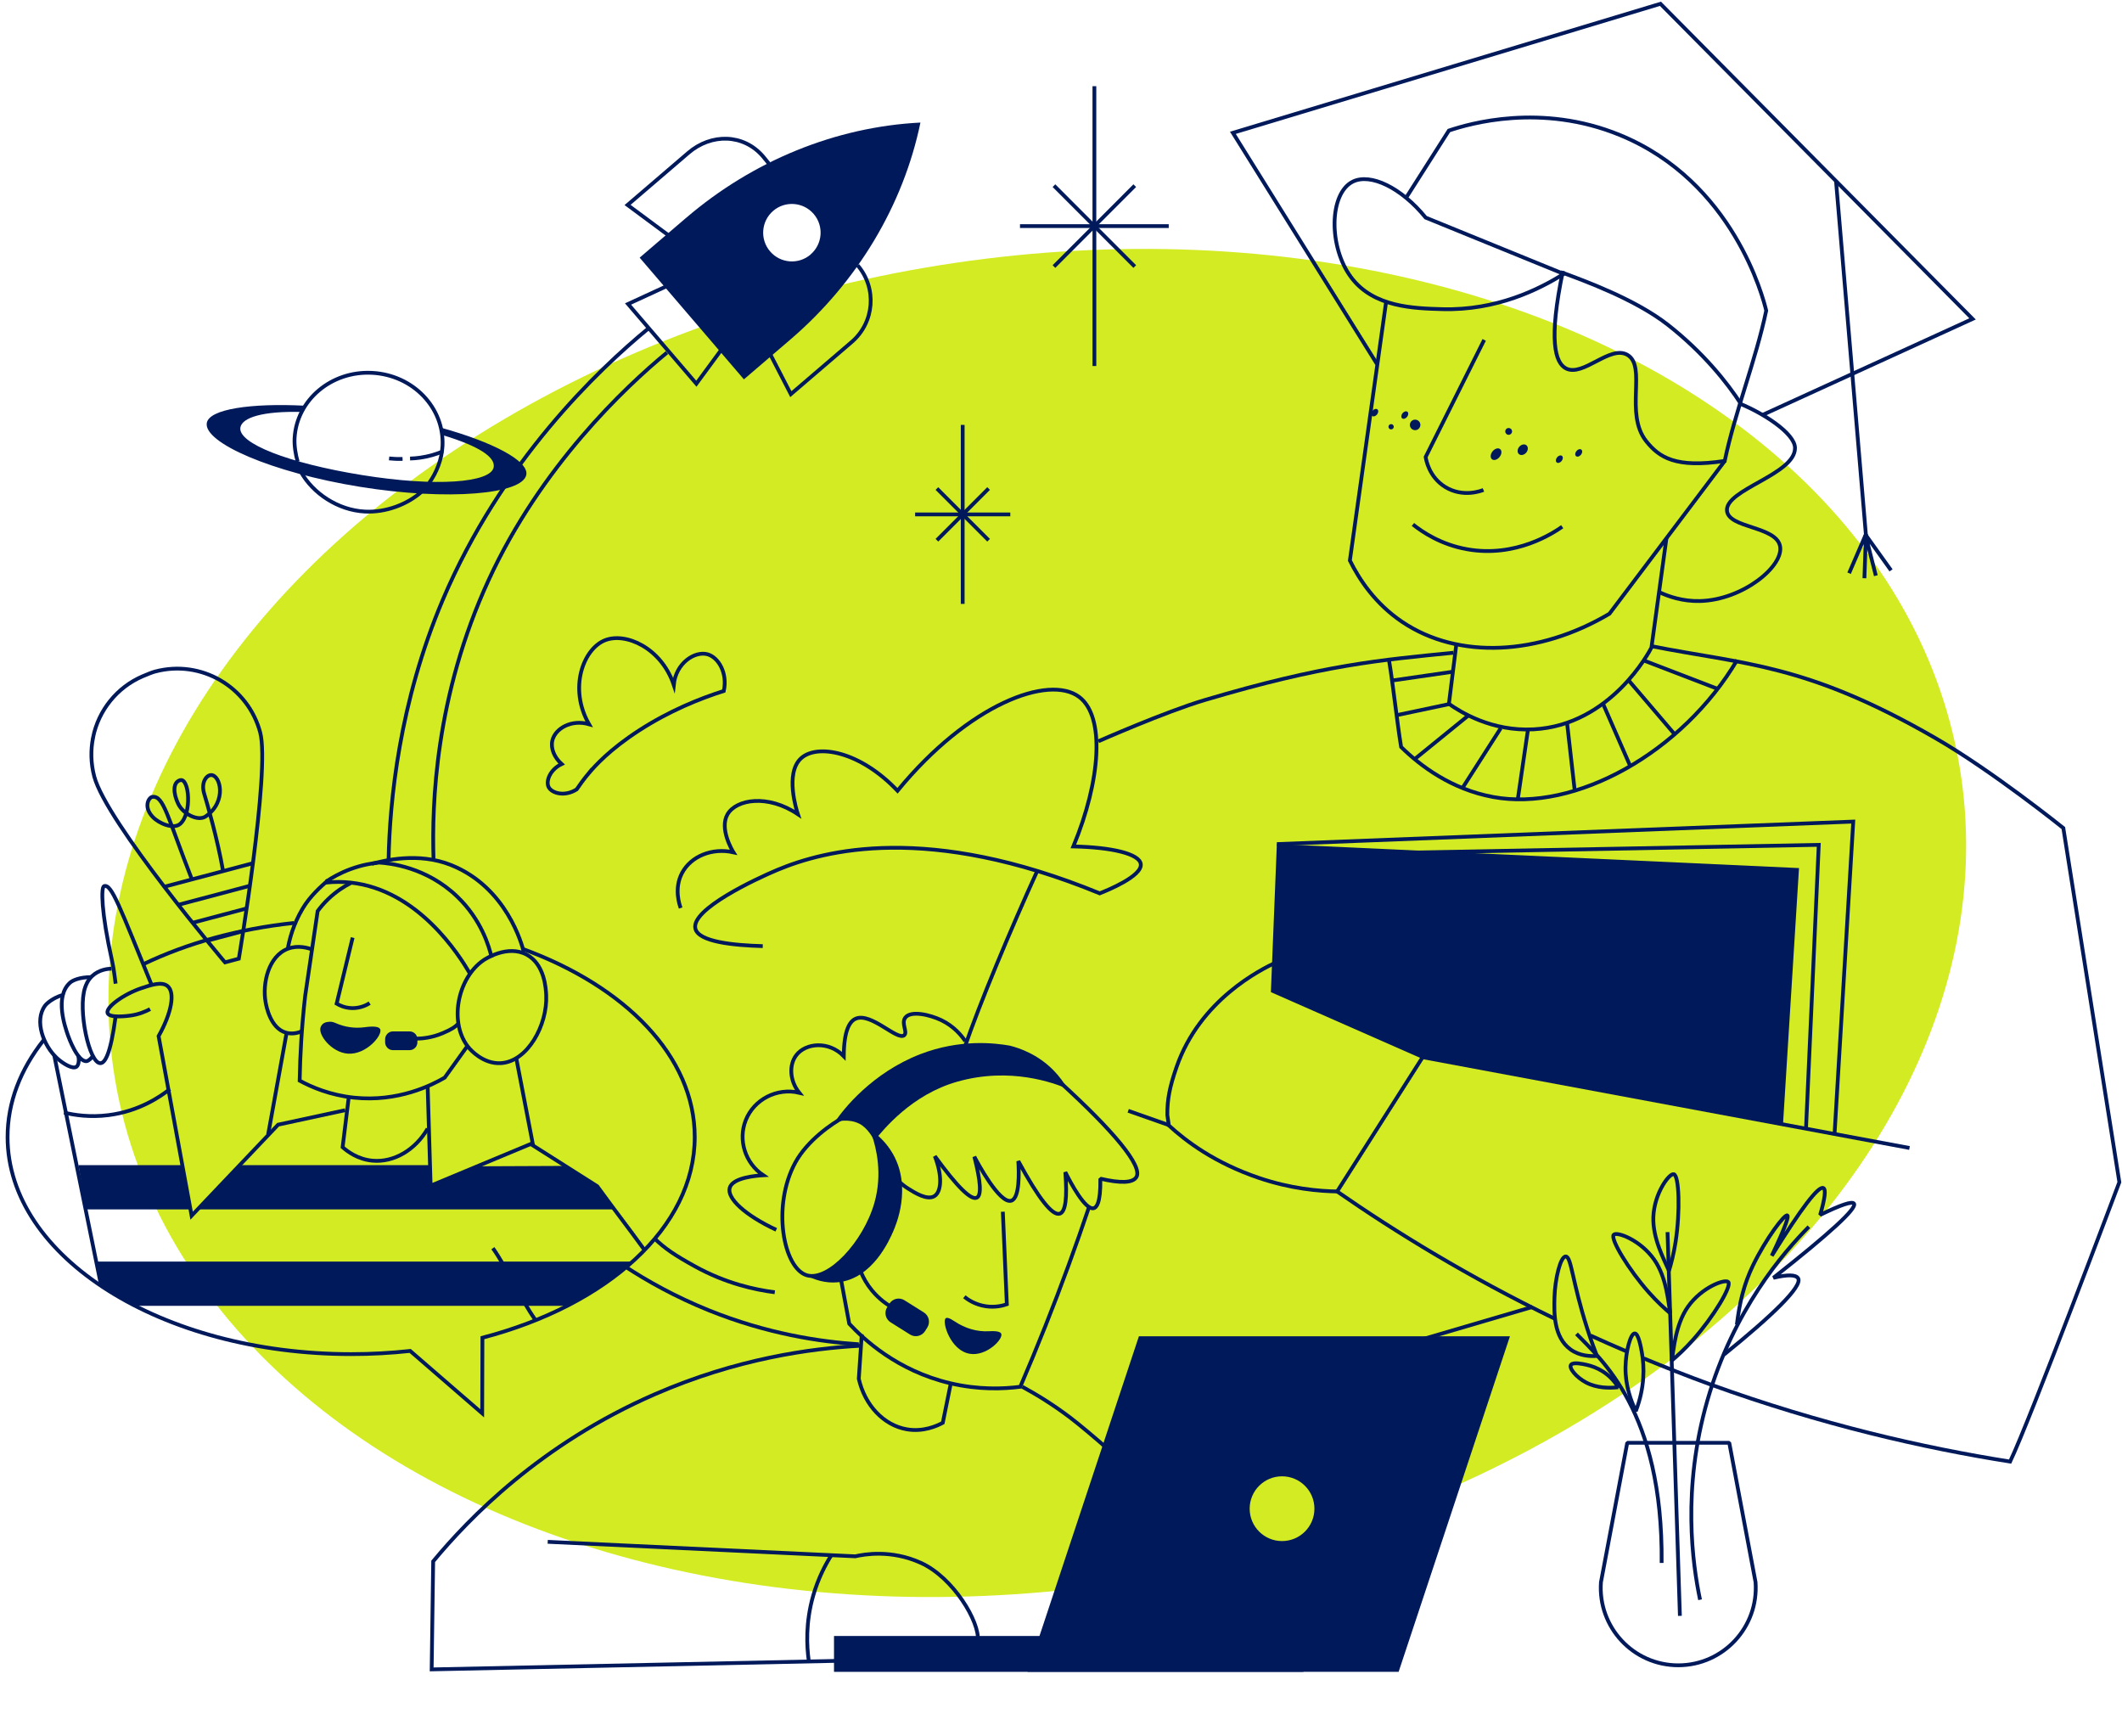 <svg width="561" height="459" viewBox="0 0 561 459" fill="none" xmlns="http://www.w3.org/2000/svg">
<ellipse cx="274.232" cy="243.982" rx="247.303" ry="175.749" transform="rotate(-9.706 274.232 243.982)" fill="#D2EB23"/>
<path d="M443.69 440.211C431.79 440.211 422.39 430.111 423.25 418.241L430.2 381.391H457.17L464.12 418.241C464.98 430.111 455.58 440.211 443.68 440.211H443.69Z" stroke="#00195A" stroke-linejoin="bevel"/>
<path d="M439.291 413.151C439.691 372.951 423.081 359.171 416.781 352.601" stroke="#00195A" stroke-linejoin="bevel"/>
<path d="M449.45 422.88C447.49 413.53 444.62 393.7 451.39 370.18C458.28 346.24 471.559 331.01 478.219 324.28" stroke="#00195A" stroke-linejoin="bevel"/>
<path d="M444.122 427.14L440.852 325.7" stroke="#00195A" stroke-linejoin="bevel"/>
<path d="M441.98 359.65C442.5 356.63 442.95 350.12 446.24 345.44C449.85 340.3 456.061 338 456.911 338.89C457.911 339.94 452.971 348.14 447.591 354.18C445.431 356.61 443.43 358.42 441.98 359.65Z" stroke="#00195A" stroke-linejoin="bevel"/>
<path d="M441.231 335.93C440.031 333.11 436.881 327.4 437.101 321.68C437.351 315.4 441.311 310.1 442.511 310.39C443.921 310.73 444.221 320.3 442.981 328.29C442.481 331.5 441.791 334.11 441.231 335.93Z" stroke="#00195A" stroke-linejoin="bevel"/>
<path d="M441.56 347.15C441.04 344.13 440.59 337.62 437.3 332.94C433.69 327.8 427.48 325.5 426.63 326.39C425.63 327.44 430.57 335.64 435.95 341.68C438.11 344.11 440.11 345.92 441.56 347.15Z" stroke="#00195A" stroke-linejoin="bevel"/>
<path d="M459.18 350.13C459.89 344.3 461.06 339.42 463.44 334.5C466.92 327.33 471.82 320.88 472.53 321.29C472.88 321.49 472.41 323.5 468.41 331.95C476.22 319.38 480.76 313.41 482.05 314.05C482.76 314.4 482.48 316.77 481.2 321.15C486.7 318.47 489.69 317.47 490.15 318.17C490.97 319.4 483.87 325.93 468.84 337.78C472.61 336.89 474.79 336.93 475.38 337.92C476.6 339.99 468.55 347.76 455.77 358.09" stroke="#00195A" stroke-linejoin="bevel"/>
<path d="M432.471 373.01C434.901 366.61 434.721 361.3 434.071 357.57C433.841 356.24 433.191 352.59 432.231 352.48C431.101 352.35 429.801 357.15 429.741 361.42C429.671 366.27 431.201 370.36 432.471 373.01Z" stroke="#00195A" stroke-linejoin="bevel"/>
<path d="M427.84 366.72C425.37 362.82 422.07 361.37 419.46 360.78C418.52 360.57 415.97 360 415.36 360.74C414.64 361.62 416.79 364.12 419.32 365.45C422.19 366.97 425.52 366.95 427.84 366.71V366.72Z" stroke="#00195A" stroke-linejoin="bevel"/>
<path d="M415.221 356.721C410.661 353.471 410.851 346.841 410.961 342.941C411.101 338.101 412.531 332.121 413.941 332.141C415.431 332.161 415.651 338.841 419.621 351.181C420.611 354.271 421.541 356.771 422.181 358.431C420.541 358.551 417.681 358.481 415.221 356.731V356.721Z" stroke="#00195A" stroke-linejoin="bevel"/>
<path d="M220.488 441.94H344.598V432.46H220.488V441.94Z" fill="#00195A"/>
<path d="M271.668 441.94H369.758L399.188 353.23H301.098L271.668 441.94ZM330.378 398.81C330.378 394.08 334.208 390.25 338.938 390.25C343.668 390.25 347.498 394.08 347.498 398.81C347.498 403.54 343.668 407.37 338.938 407.37C334.208 407.37 330.378 403.54 330.378 398.81Z" fill="#00195A"/>
<path d="M108.41 121.21C109.26 121.19 110.15 121.11 111.09 120.98C113.47 120.64 115.48 119.99 117.06 119.33" stroke="#00195A" stroke-miterlimit="10"/>
<path d="M102.867 121.18C103.877 121.29 105.077 121.36 106.427 121.31" stroke="#00195A" stroke-miterlimit="10"/>
<path d="M78.699 122.05C78.159 120.21 77.779 117.88 77.879 115.87C78.409 105.75 87.589 97.99 98.389 98.56C109.189 99.13 117.509 107.79 116.989 117.91C116.809 121.39 115.419 124.94 113.479 127.62" stroke="#00195A" stroke-miterlimit="10"/>
<path d="M111.518 129.939C107.768 133.289 102.068 135.519 96.478 135.229C89.298 134.859 82.698 130.359 79.578 124.779" stroke="#00195A" stroke-miterlimit="10"/>
<path d="M79.749 108.9C69.609 108.63 63.979 110.34 63.549 113.02C62.879 117.17 76.169 122.43 95.719 125.58C115.269 128.74 129.849 127.62 130.519 123.48C130.949 120.83 126.699 117.96 117.139 115.05L116.689 113.09C130.239 116.86 139.739 121.79 139.149 125.46C138.309 130.65 118.469 132.45 95.139 128.68C71.809 124.91 53.829 117.01 54.669 111.82C55.269 108.13 66.349 106.53 80.529 107.24L79.769 108.91L79.749 108.9Z" fill="#00195A"/>
<path d="M24.61 194.94C23.939 198.26 24 201.78 24.919 205.27C28.14 217.38 59.489 254.39 59.489 254.39L63.139 253.42C63.139 253.42 71.489 203.78 68.789 193.62C65.569 181.51 53.149 174.29 41.029 177.51C40.309 177.7 39.099 178.17 37.679 178.78C30.939 181.69 26.059 187.74 24.599 194.94H24.61Z" stroke="#00195A" stroke-miterlimit="10"/>
<path d="M43.438 234.4L66.867 228.18" stroke="#00195A" stroke-miterlimit="10"/>
<path d="M47.098 239.189L66.068 234.149" stroke="#00195A" stroke-miterlimit="10"/>
<path d="M50.809 243.96L65.209 240.13" stroke="#00195A" stroke-miterlimit="10"/>
<path d="M54.57 248.72L64.31 246.13" stroke="#00195A" stroke-miterlimit="10"/>
<path d="M50.741 232.47C44.261 215.88 43.241 210.22 40.271 210.65C39.351 210.78 37.821 213.24 40.371 215.94C42.011 217.68 45.871 219.31 47.631 217.79C50.791 215.06 50.041 205.59 47.651 206.23C45.591 206.78 45.821 209.78 47.101 212.46C48.401 215.19 52.361 217.17 54.351 215.83C60.161 211.9 58.241 204.59 55.681 204.89C54.481 205.03 53.121 206.93 53.971 209.76C54.711 212.21 57.471 221.62 58.981 230.29" stroke="#00195A" stroke-miterlimit="10"/>
<path d="M184.099 101.43L166.039 80.36L177.679 74.99L191.599 91.23L184.099 101.43Z" stroke="#00195A" stroke-miterlimit="10"/>
<path d="M178.7 63.661L165.91 54.181L182 40.391C188.03 35.221 196.55 35.321 201.72 41.341L203.28 43.251" stroke="#00195A" stroke-miterlimit="10"/>
<path d="M202.699 91.821L209.079 104.191L225.169 90.401C231.199 85.231 231.899 76.161 226.729 70.131" stroke="#00195A" stroke-miterlimit="10"/>
<path d="M181.399 57.58L169.109 68.11L196.669 100.28L208.959 89.75C226.619 74.62 238.809 54.28 243.339 32.4C221.019 33.52 199.059 42.45 181.399 57.59V57.58ZM214.299 67.28C211.119 70.01 206.319 69.64 203.589 66.45C200.859 63.27 201.229 58.47 204.409 55.74C207.589 53.01 212.389 53.38 215.119 56.56C217.849 59.74 217.479 64.54 214.289 67.27L214.299 67.28Z" fill="#00195A"/>
<path d="M254.512 112.319V159.627" stroke="#00195A" stroke-miterlimit="10"/>
<path d="M267.094 135.981H241.934" stroke="#00195A" stroke-miterlimit="10"/>
<path d="M261.359 129.142L247.695 142.805" stroke="#00195A" stroke-miterlimit="10"/>
<path d="M261.359 142.805L247.695 129.142" stroke="#00195A" stroke-miterlimit="10"/>
<path d="M289.328 22.785V96.753" stroke="#00195A" stroke-miterlimit="10"/>
<path d="M308.981 59.769H269.66" stroke="#00195A" stroke-miterlimit="10"/>
<path d="M300.001 49.078L278.637 70.459" stroke="#00195A" stroke-miterlimit="10"/>
<path d="M300.001 70.459L278.637 49.078" stroke="#00195A" stroke-miterlimit="10"/>
<path d="M287.988 318.85C284.528 329.12 280.668 339.72 276.348 350.58C274.178 356.05 271.968 361.38 269.738 366.58C265.238 367.16 258.718 367.42 251.228 365.65C237.098 362.33 228.188 353.86 224.518 349.92C223.808 346.13 223.108 342.34 222.398 338.55" stroke="#00195A" stroke-miterlimit="10"/>
<path d="M265.121 320.311C265.471 328.461 265.831 336.621 266.181 344.771C265.181 345.121 263.151 345.671 260.631 345.301C257.731 344.871 255.781 343.471 254.941 342.791" stroke="#00195A" stroke-miterlimit="10"/>
<path d="M250.039 348.47C250.309 348.25 250.939 348.32 252.439 349.33C255.119 351.12 258.278 352.09 261.488 351.9C263.738 351.77 264.529 352.12 264.709 352.57C265.269 353.99 260.799 358.6 256.379 357.86C251.229 357 248.959 349.36 250.029 348.47H250.039Z" fill="#00195A"/>
<path d="M226.508 332.6C226.858 334.37 227.778 337.77 230.478 341.06C232.438 343.46 234.588 344.89 236.028 345.69" stroke="#00195A" stroke-miterlimit="10"/>
<path d="M233.52 306.95C234.5 308.81 236.48 311.92 240.13 314.22C241.81 315.28 245.11 317.35 247.01 316.2C248.95 315.03 249.13 310.68 247.14 305.62C253.02 313.69 256.72 317.35 258.25 316.59C259.51 315.97 259.29 312.36 257.59 305.75C258.28 307.07 264.26 318.38 267.37 317.39C269.64 316.67 269.389 309.73 269.219 306.94C274.589 316.83 278.24 321.46 280.19 320.82C281.7 320.33 282.19 316.67 281.64 309.85C283.03 312.61 286.93 320.01 289.18 319.37C289.76 319.21 291.02 318.29 290.9 311.57C296.29 312.83 299.47 312.7 300.42 311.17C302.22 308.3 294.31 298.9 280.35 286.17" stroke="#00195A" stroke-linejoin="bevel"/>
<path d="M231.139 301.53C233.679 298.48 241.019 289.35 253.089 285.93C267.149 281.94 278.749 286.33 282.179 287.78C281.339 286.3 280.149 284.58 278.479 282.89C274.319 278.68 269.549 277.06 266.979 276.41C262.929 275.69 253.749 274.63 243.309 278.66C230.609 283.56 222.829 293.3 220.699 296.64C221.159 296.46 224.309 295.6 227.179 297.04C229.379 298.14 230.869 300.93 231.149 301.54L231.139 301.53Z" fill="#00195A"/>
<path d="M255.2 275.22C254.19 273.73 252.19 271.27 248.85 269.67C245.82 268.22 240.8 267.06 239.33 269.01C238.19 270.52 240 272.79 239.07 273.64C237.3 275.24 230.29 267.54 226.24 269.28C224.71 269.94 223.11 272.15 223.07 279.2C219.14 275.11 213.02 275.65 210.51 278.94C208.57 281.48 208.74 285.69 211.3 288.86C205.38 287.47 199.33 290.63 197.15 296.13C195.08 301.35 196.99 307.47 201.78 310.67C199.91 310.78 193.72 311.27 192.92 313.98C192.11 316.72 196.95 321.24 205.22 325.09" stroke="#00195A" stroke-miterlimit="10"/>
<path d="M223.07 295.32C219.98 296.98 213.439 301.45 210.239 307.35C204.029 318.81 207.08 335.2 213.28 337.1C219 338.85 228.66 328.64 231.66 318.06C233.87 310.25 232.139 303.37 230.999 299.95" stroke="#00195A" stroke-miterlimit="10"/>
<path d="M213.289 337.23C215.129 338.18 218.099 339.32 221.619 338.95C230.739 337.98 235.209 327.66 236.159 325.46C236.839 323.9 241.159 313.91 236.029 304.97C234.429 302.19 232.409 300.36 231.009 299.28C232.189 303.3 233.139 308.94 232.069 315.41C231.389 319.54 229.429 327.05 222.149 333.92C219.229 336.68 215.449 336.93 213.289 337.23Z" fill="#00195A"/>
<path d="M227.829 352.7C227.569 356.23 227.299 360.94 227.039 364.47C228.639 371.49 233.659 376.77 239.729 377.82C244.099 378.58 247.719 376.93 249.249 376.1C249.959 372.62 250.659 369.14 251.369 365.65" stroke="#00195A" stroke-miterlimit="10"/>
<path d="M123.639 276.409C121.609 279.229 119.589 282.049 117.559 284.869C114.169 286.839 105.269 291.369 93.629 290.159C87.269 289.499 82.329 287.349 79.219 285.659C79.339 278.819 79.769 271.339 80.669 263.319L83.979 240.839C84.709 239.849 85.619 238.759 86.759 237.669C88.879 235.629 91.019 234.299 92.709 233.439" stroke="#00195A" stroke-miterlimit="10"/>
<path d="M86.09 233.31C88.49 233.05 90.7 233.09 92.7 233.31C110.58 235.25 121.39 252.5 124.17 257.24" stroke="#00195A" stroke-miterlimit="10"/>
<path d="M86.219 233.04C87.809 231.97 89.979 230.73 92.699 229.73C95.619 228.66 98.249 228.2 100.239 228.01C102.989 228.19 112.689 229.15 120.869 237C127.229 243.11 129.299 250.16 129.989 253.13" stroke="#00195A" stroke-miterlimit="10"/>
<path d="M86.689 232.71C84.929 234.29 82.029 236.78 80.009 240.18C77.489 244.43 76.479 248.42 76.039 251.02" stroke="#00195A" stroke-miterlimit="10"/>
<path d="M82.649 251.03C81.409 250.56 78.809 249.79 76.169 250.77C70.959 252.69 69.329 259.96 70.219 264.92C70.398 265.92 71.449 271.82 75.639 272.99C77.309 273.46 78.879 273 79.869 272.59" stroke="#00195A" stroke-miterlimit="10"/>
<path d="M75.781 272.97C74.02 282.89 72.651 289.96 70.891 299.88" stroke="#00195A" stroke-miterlimit="10"/>
<path d="M93.23 247.85C91.82 253.67 90.41 259.49 89 265.3C89.65 265.69 91.1 266.45 93.1 266.49C95.42 266.53 97.1 265.57 97.73 265.17" stroke="#00195A" stroke-miterlimit="10"/>
<path d="M86.55 270.16C87.42 270 87.98 270.1 88.69 270.42C91.1 271.5 93.77 271.9 96.39 271.54C99.14 271.16 100.23 271.47 100.5 272.04C101.25 273.6 96.8 278.91 91.91 278.52C87.62 278.17 84.01 273.52 84.77 271.51C85.18 270.43 86.11 270.23 86.55 270.15V270.16Z" fill="#00195A"/>
<path d="M121.26 270.53C120.18 271.55 119.581 272.02 117.031 273.11C114.091 274.36 111.461 274.56 109.891 274.56" stroke="#00195A" stroke-miterlimit="10"/>
<path d="M139.239 252.35C134.199 249.65 128.309 253.5 127.869 253.8C120.839 258.55 118.559 270.67 124.039 277.07C124.409 277.5 127.749 281.29 132.369 281.04C139.499 280.66 144.759 270.94 144.399 263.06C144.319 261.4 144.019 254.92 139.239 252.35Z" stroke="#00195A" stroke-miterlimit="10"/>
<path d="M98.32 228.35C101.37 227.54 110.48 225.15 119.28 228.68C134 234.59 138.03 249.85 138.45 251.55" stroke="#00195A" stroke-miterlimit="10"/>
<path d="M113.059 287.12C113.319 295.89 113.589 304.66 113.849 313.43C122.839 309.68 131.829 305.94 140.819 302.19C139.369 294.65 137.909 287.12 136.459 279.58" stroke="#00195A" stroke-miterlimit="10"/>
<path d="M92.168 290.29C91.638 294.61 91.108 298.93 90.578 303.25C91.818 304.35 94.588 306.47 98.508 306.82C104.138 307.32 109.798 303.99 113.048 298.36" stroke="#00195A" stroke-miterlimit="10"/>
<path d="M91.249 293.47C85.339 294.75 79.439 296.03 73.529 297.3C65.909 305.32 58.279 313.34 50.659 321.36C47.749 305.54 44.84 289.72 41.929 273.89C45.389 267.72 46.339 262.37 44.309 260.67C42.799 259.4 39.919 260.37 37.429 261.2C32.65 262.8 27.88 266.31 28.439 267.81C28.95 269.19 33.809 268.55 34.389 268.47C36.749 268.16 38.559 267.35 39.679 266.75" stroke="#00195A" stroke-miterlimit="10"/>
<path d="M14.301 278.79C18.401 298.93 22.501 319.07 26.601 339.21" stroke="#00195A" stroke-miterlimit="10"/>
<path d="M40.081 260.35C31.671 239.77 29.501 233.58 27.521 234.24C26.691 234.52 26.731 241.05 29.641 254.07C30.171 256.42 30.321 258.48 30.571 260.02" stroke="#00195A" stroke-miterlimit="10"/>
<path d="M29.498 256.05C28.528 256.08 26.168 256.3 24.338 258.03C23.128 259.18 22.688 260.49 22.488 261.07C20.528 266.84 23.568 281.24 26.588 281.04C27.668 280.97 29.188 279.01 30.558 268.74" stroke="#00195A" stroke-miterlimit="10"/>
<path d="M24.081 258.3C21.031 258.3 19.191 259.16 18.53 259.75C14.37 263.45 17.201 271.49 18 273.77C18.171 274.26 20.521 280.77 22.891 280.51C23.461 280.45 24.23 279.61 24.541 279.19" stroke="#00195A" stroke-miterlimit="10"/>
<path d="M16.411 263.061C14.091 263.781 12.441 265.131 11.911 265.841C8.951 269.871 11.561 276.491 15.081 279.721C16.551 281.071 19.201 282.761 20.241 281.971C20.901 281.471 20.911 279.991 20.701 279.061" stroke="#00195A" stroke-miterlimit="10"/>
<path d="M16.941 294.11C19.641 294.76 23.751 295.4 28.651 294.78C36.801 293.76 42.411 289.87 44.901 287.9" stroke="#00195A" stroke-miterlimit="10"/>
<path d="M140.172 302.33C146.082 306.08 151.982 309.82 157.892 313.57C161.332 318.33 166.752 325.4 170.192 330.16" stroke="#00195A" stroke-miterlimit="10"/>
<path d="M130.309 329.95C134.099 335.33 137.629 343.35 141.419 348.73" stroke="#00195A" stroke-miterlimit="10"/>
<path d="M227.431 355.74C214.321 356.45 194.741 359.14 173.091 368.57C142.861 381.74 123.951 401.37 114.521 412.73L114.121 441.29C149.771 440.54 185.431 439.79 221.081 439.04" stroke="#00195A" stroke-miterlimit="10"/>
<path d="M144.801 407.57C171.901 408.85 199.011 410.13 226.111 411.4C228.401 410.88 235.541 409.55 243.431 413.12C252.091 417.03 259.031 428.85 258.501 433.61" stroke="#00195A" stroke-miterlimit="10"/>
<path d="M219.769 411.14C218.159 413.69 216.299 417.24 215.009 421.72C212.919 428.97 213.289 435.25 213.819 439.04" stroke="#00195A" stroke-miterlimit="10"/>
<path d="M270.27 366.58C274.16 368.69 278.43 371.33 282.83 374.65C285.3 376.51 290.32 380.76 292.35 382.58" stroke="#00195A" stroke-miterlimit="10"/>
<path d="M366.451 79.79C363.281 102.2 360.041 125.75 356.871 148.16C359.361 153.21 363.601 159.62 370.751 164.42C385.601 174.39 406.851 173.28 425.491 162.24C435.671 148.75 445.851 135.27 456.031 121.78" stroke="#00195A" stroke-miterlimit="10"/>
<path d="M413.4 72.401C406.99 76.461 395.649 82.131 381.269 81.721C373.739 81.511 363.189 81.211 357.269 73.391C351.159 65.311 351.39 51.071 357.67 48.001C362.36 45.711 370.47 49.621 376.91 57.521C389.07 62.481 401.24 67.441 413.4 72.391V72.401Z" stroke="#00195A" stroke-miterlimit="10"/>
<path d="M413.201 71.6C409.351 89.99 411.131 95.88 413.991 97.38C418.511 99.75 425.631 91.12 430.251 93.81C435.431 96.83 429.401 109.33 435.211 116.62C438.671 120.96 443.071 123.8 455.971 121.84C458.681 108.88 464.231 95.07 466.941 82.11C466.161 78.82 458.281 48.02 428.271 35.7C407.391 27.13 388.461 32.7 383.051 34.51C379.351 40.33 375.651 46.15 371.941 51.96" stroke="#00195A" stroke-miterlimit="10"/>
<path d="M392.38 89.85C387.22 100.16 382.07 110.48 376.91 120.79C377 121.43 377.74 126.05 382.07 128.72C386.79 131.63 391.69 129.72 392.18 129.51" stroke="#00195A" stroke-miterlimit="10"/>
<path d="M373.539 138.64C376.109 140.69 380.969 143.95 387.819 145.18C400.789 147.52 410.819 140.78 413.009 139.23" stroke="#00195A" stroke-miterlimit="10"/>
<path d="M440.571 142.21C439.251 151.86 437.931 161.51 436.601 171.17C436.121 172.13 425.861 191.69 405.461 192.79C394.331 193.39 386.051 188.17 383.051 186.05C383.711 180.76 384.371 175.47 385.031 170.18" stroke="#00195A" stroke-miterlimit="10"/>
<path d="M337.64 254.27C333.26 256.28 317.23 264.3 311.06 282.04C309.18 287.45 308.59 290.68 308.61 294.72L309.01 297.5C313.54 301.66 321.13 307.42 332.88 311.39C341.21 314.21 348.62 314.9 353.9 314.96" stroke="#00195A" stroke-miterlimit="10"/>
<path d="M405.07 345.5C395.15 348.41 385.24 351.32 375.32 354.23" stroke="#00195A" stroke-miterlimit="10"/>
<path d="M298.27 293.63C301.84 294.89 305.409 296.14 308.979 297.4" stroke="#00195A" stroke-miterlimit="10"/>
<path d="M171.371 86.86C158.211 97.67 132.491 122.11 117.041 158.6C105.541 185.76 103.04 211.71 102.73 227.29" stroke="#00195A" stroke-miterlimit="10"/>
<path d="M176.32 93.21C165.27 102.31 142.97 123.35 129.19 153.31C115.01 184.15 114.17 212.6 114.61 226.99" stroke="#00195A" stroke-miterlimit="10"/>
<path d="M172.961 327.32C175.851 330.1 178.411 331.81 183.671 334.72C191.961 339.31 199.721 340.95 204.831 341.6" stroke="#00195A" stroke-miterlimit="10"/>
<path d="M165.16 334.72C171.11 338.63 178.52 342.78 187.37 346.36C202.81 352.59 216.82 354.69 227.04 355.35" stroke="#00195A" stroke-miterlimit="10"/>
<path d="M201.65 250.1C193.91 249.89 184.63 248.97 183.83 245.45C182.67 240.37 199.79 232.35 205.52 229.95C218.06 224.72 245.33 217.52 290.74 236.15C292.63 235.4 302.03 231.61 301.59 228.4C301.22 225.7 293.98 223.97 283.77 223.75C291.01 206.27 292.19 189.42 285.32 184.24C277.34 178.22 256.09 186.08 237.28 209.03C227.31 198.5 215.921 196.55 211.711 200.51C207.511 204.46 210.591 214.19 210.941 215.23C202.951 209.85 194.66 211.3 192.35 215.23C190.12 219.02 193.6 224.82 193.9 225.3C188.23 224.03 182.68 226.37 180.34 230.72C178.11 234.87 179.661 239.23 179.951 240.02" stroke="#00195A" stroke-miterlimit="10"/>
<path d="M335.988 262.26L337.568 223.13L475.608 229.47L471.378 297.17L375.648 279.72L335.988 262.26Z" fill="#00195A"/>
<path d="M337.57 223.13L489.95 217.18L485 299.88" stroke="#00195A" stroke-miterlimit="10"/>
<path d="M354.891 225.71L480.831 223.33L477.461 298.29" stroke="#00195A" stroke-miterlimit="10"/>
<path d="M108.27 272.64H103.9C102.752 272.64 101.82 273.571 101.82 274.72V275.52C101.82 276.668 102.752 277.6 103.9 277.6H108.27C109.419 277.6 110.35 276.668 110.35 275.52V274.72C110.35 273.571 109.419 272.64 108.27 272.64Z" fill="#00195A"/>
<path d="M244.244 346.932L239.112 343.71C237.76 342.862 235.976 343.27 235.127 344.621L234.537 345.562C233.689 346.913 234.097 348.697 235.448 349.546L240.581 352.768C241.933 353.616 243.716 353.209 244.565 351.857L245.155 350.917C246.004 349.565 245.596 347.781 244.244 346.932Z" fill="#00195A"/>
<path d="M11.51 274.98C5.42 282.68 2 291.37 2 300.57C2 332.26 42.67 357.95 92.83 357.95C98.15 357.95 103.37 357.66 108.44 357.11L127.48 373.6L127.54 353.62C160.49 345.01 183.67 324.5 183.67 300.57C183.67 279.28 165.31 260.69 138.05 250.79" stroke="#00195A" stroke-miterlimit="10"/>
<path d="M37.961 254.84C49.391 249.36 62.951 245.54 77.711 243.98" stroke="#00195A" stroke-miterlimit="10"/>
<path d="M413.199 72.13C419.099 74.31 432.409 79.17 440.969 85.88C450.249 93.16 456.669 101.2 460.209 106.7" stroke="#00195A" stroke-miterlimit="10"/>
<path d="M460.142 106.78C466.082 109.19 474.532 114.55 474.552 118.42C474.592 125.45 455.902 129.43 456.572 135.08C457.112 139.64 469.522 139.09 470.592 144.34C471.672 149.63 460.762 158.59 449.442 158.88C444.812 159 441.032 157.65 438.602 156.5" stroke="#00195A" stroke-miterlimit="10"/>
<path d="M364.021 96.2L325.941 35.11L438.981 1L521.491 84.3L465.961 109.68" stroke="#00195A" stroke-miterlimit="10"/>
<path d="M485.391 47.81L493.331 141.811" stroke="#00195A" stroke-miterlimit="10"/>
<path d="M488.852 151.52L493.302 141.21L492.902 152.85" stroke="#00195A" stroke-linejoin="bevel"/>
<path d="M495.92 152.18L493.16 141.29L499.94 150.77" stroke="#00195A" stroke-linejoin="bevel"/>
<path d="M274.231 230.2C267.241 245.55 258.991 265.24 254.871 277.32" stroke="#00195A" stroke-miterlimit="10"/>
<path d="M384.249 172.55C365.079 174.47 349.999 175.69 318.539 185.04C307.969 188.18 290.379 195.95 290.379 195.95" stroke="#00195A" stroke-miterlimit="10"/>
<path d="M367.25 174.72C368.31 181.07 369.37 191.12 370.42 197.46C375.5 202.44 383.66 208.63 394.75 210.68C416.43 214.7 444.82 198.93 459.27 174.45" stroke="#00195A" stroke-miterlimit="10"/>
<path d="M368.109 179.88L383.869 177.6" stroke="#00195A" stroke-miterlimit="10"/>
<path d="M369.5 189L383.08 186.13" stroke="#00195A" stroke-miterlimit="10"/>
<path d="M373.961 200.7L388.241 189.1" stroke="#00195A" stroke-miterlimit="10"/>
<path d="M386.551 208.44L396.771 192.47" stroke="#00195A" stroke-miterlimit="10"/>
<path d="M401.23 211.51L403.911 193.17" stroke="#00195A" stroke-miterlimit="10"/>
<path d="M416.3 208.84L414.32 191.38" stroke="#00195A" stroke-miterlimit="10"/>
<path d="M430.98 202.49L423.84 186.13" stroke="#00195A" stroke-miterlimit="10"/>
<path d="M442.78 194.16L430.68 179.98" stroke="#00195A" stroke-miterlimit="10"/>
<path d="M434.648 174.62L454.278 182.16" stroke="#00195A" stroke-miterlimit="10"/>
<path d="M155.71 204.344C157.201 202.578 161.093 198.175 168.959 193.083C176.963 187.908 184.968 184.678 191.357 182.65C192.392 177.902 189.922 173.734 187.024 172.948C183.726 172.051 178.702 175.225 178.123 181.021C174.81 171.209 165.357 167.055 159.906 169.263C154.22 171.568 150.259 181.904 155.724 191.441C151.018 190.088 146.754 192.6 146.022 195.774C145.539 197.885 146.588 200.259 148.479 201.97C145.401 203.447 144.27 206.469 145.029 208.029C145.843 209.685 149.279 210.692 152.453 208.664C153.199 207.56 154.289 206.028 155.71 204.316V204.344Z" stroke="#00195A" stroke-miterlimit="10"/>
<path d="M411.03 348.59C388.19 337.51 368.99 325.7 353.5 314.96C361.04 303.13 368.57 291.29 376.11 279.46C419.01 287.46 461.92 295.46 504.82 303.46" stroke="#00195A" stroke-miterlimit="10"/>
<path d="M430.131 357.28C426.841 355.88 423.621 354.46 420.461 353.02" stroke="#00195A" stroke-miterlimit="10"/>
<path d="M436.409 170.77C461.139 175.69 477.339 175.3 511.639 195.09C526.709 203.78 545.489 218.89 545.489 218.89L560.299 312.5C560.299 312.5 536.449 375.95 531.419 386.36C508.589 382.75 481.529 376.6 452.089 365.93C446.149 363.78 440.139 361.38 434.559 359.08" stroke="#00195A" stroke-miterlimit="10"/>
<path d="M162.34 319.7H52.27L63.279 308H113.55L113.65 313.85L126.64 308.3L149.35 308.2L157.78 313.55L162.34 319.7Z" fill="#00195A"/>
<path d="M50.39 319.7H22.75L20.75 308H48.38L50.39 319.7Z" fill="#00195A"/>
<path d="M150.439 345.19H35.579L26.519 339.73L25.359 333.49H166.899L159.929 339.34L150.439 345.19Z" fill="#00195A"/>
<path d="M398.849 114.94C399.346 114.94 399.749 114.537 399.749 114.04C399.749 113.543 399.346 113.14 398.849 113.14C398.352 113.14 397.949 113.543 397.949 114.04C397.949 114.537 398.352 114.94 398.849 114.94Z" fill="#00195A"/>
<path d="M367.778 113.51C368.165 113.51 368.478 113.197 368.478 112.81C368.478 112.424 368.165 112.11 367.778 112.11C367.391 112.11 367.078 112.424 367.078 112.81C367.078 113.197 367.391 113.51 367.778 113.51Z" fill="#00195A"/>
<path d="M374.121 113.71C374.888 113.71 375.51 113.087 375.51 112.32C375.51 111.552 374.888 110.93 374.121 110.93C373.353 110.93 372.73 111.552 372.73 112.32C372.73 113.087 373.353 113.71 374.121 113.71Z" fill="#00195A"/>
<path d="M396.444 120.805C397.039 120.064 397.106 119.13 396.593 118.719C396.081 118.307 395.183 118.574 394.589 119.315C393.994 120.056 393.927 120.99 394.44 121.401C394.952 121.813 395.85 121.546 396.444 120.805Z" fill="#00195A"/>
<path d="M412.849 121.859C413.233 121.381 413.275 120.778 412.943 120.512C412.612 120.245 412.032 120.417 411.648 120.895C411.264 121.373 411.222 121.977 411.554 122.243C411.885 122.509 412.465 122.337 412.849 121.859Z" fill="#00195A"/>
<path d="M364.052 109.564C364.436 109.085 364.478 108.482 364.147 108.216C363.815 107.95 363.235 108.121 362.851 108.599C362.467 109.077 362.425 109.681 362.757 109.947C363.088 110.213 363.668 110.042 364.052 109.564Z" fill="#00195A"/>
<path d="M417.97 120.201C418.354 119.723 418.396 119.12 418.064 118.854C417.733 118.587 417.153 118.759 416.769 119.237C416.385 119.715 416.343 120.318 416.675 120.585C417.006 120.851 417.586 120.679 417.97 120.201Z" fill="#00195A"/>
<path d="M371.99 110.203C372.373 109.725 372.416 109.122 372.084 108.855C371.752 108.589 371.173 108.761 370.789 109.239C370.405 109.717 370.363 110.32 370.694 110.587C371.026 110.853 371.606 110.681 371.99 110.203Z" fill="#00195A"/>
<path d="M403.478 119.66C404.028 119.019 404.066 118.149 403.563 117.717C403.059 117.286 402.206 117.457 401.656 118.098C401.106 118.74 401.068 119.609 401.571 120.041C402.074 120.472 402.928 120.302 403.478 119.66Z" fill="#00195A"/>
</svg>
